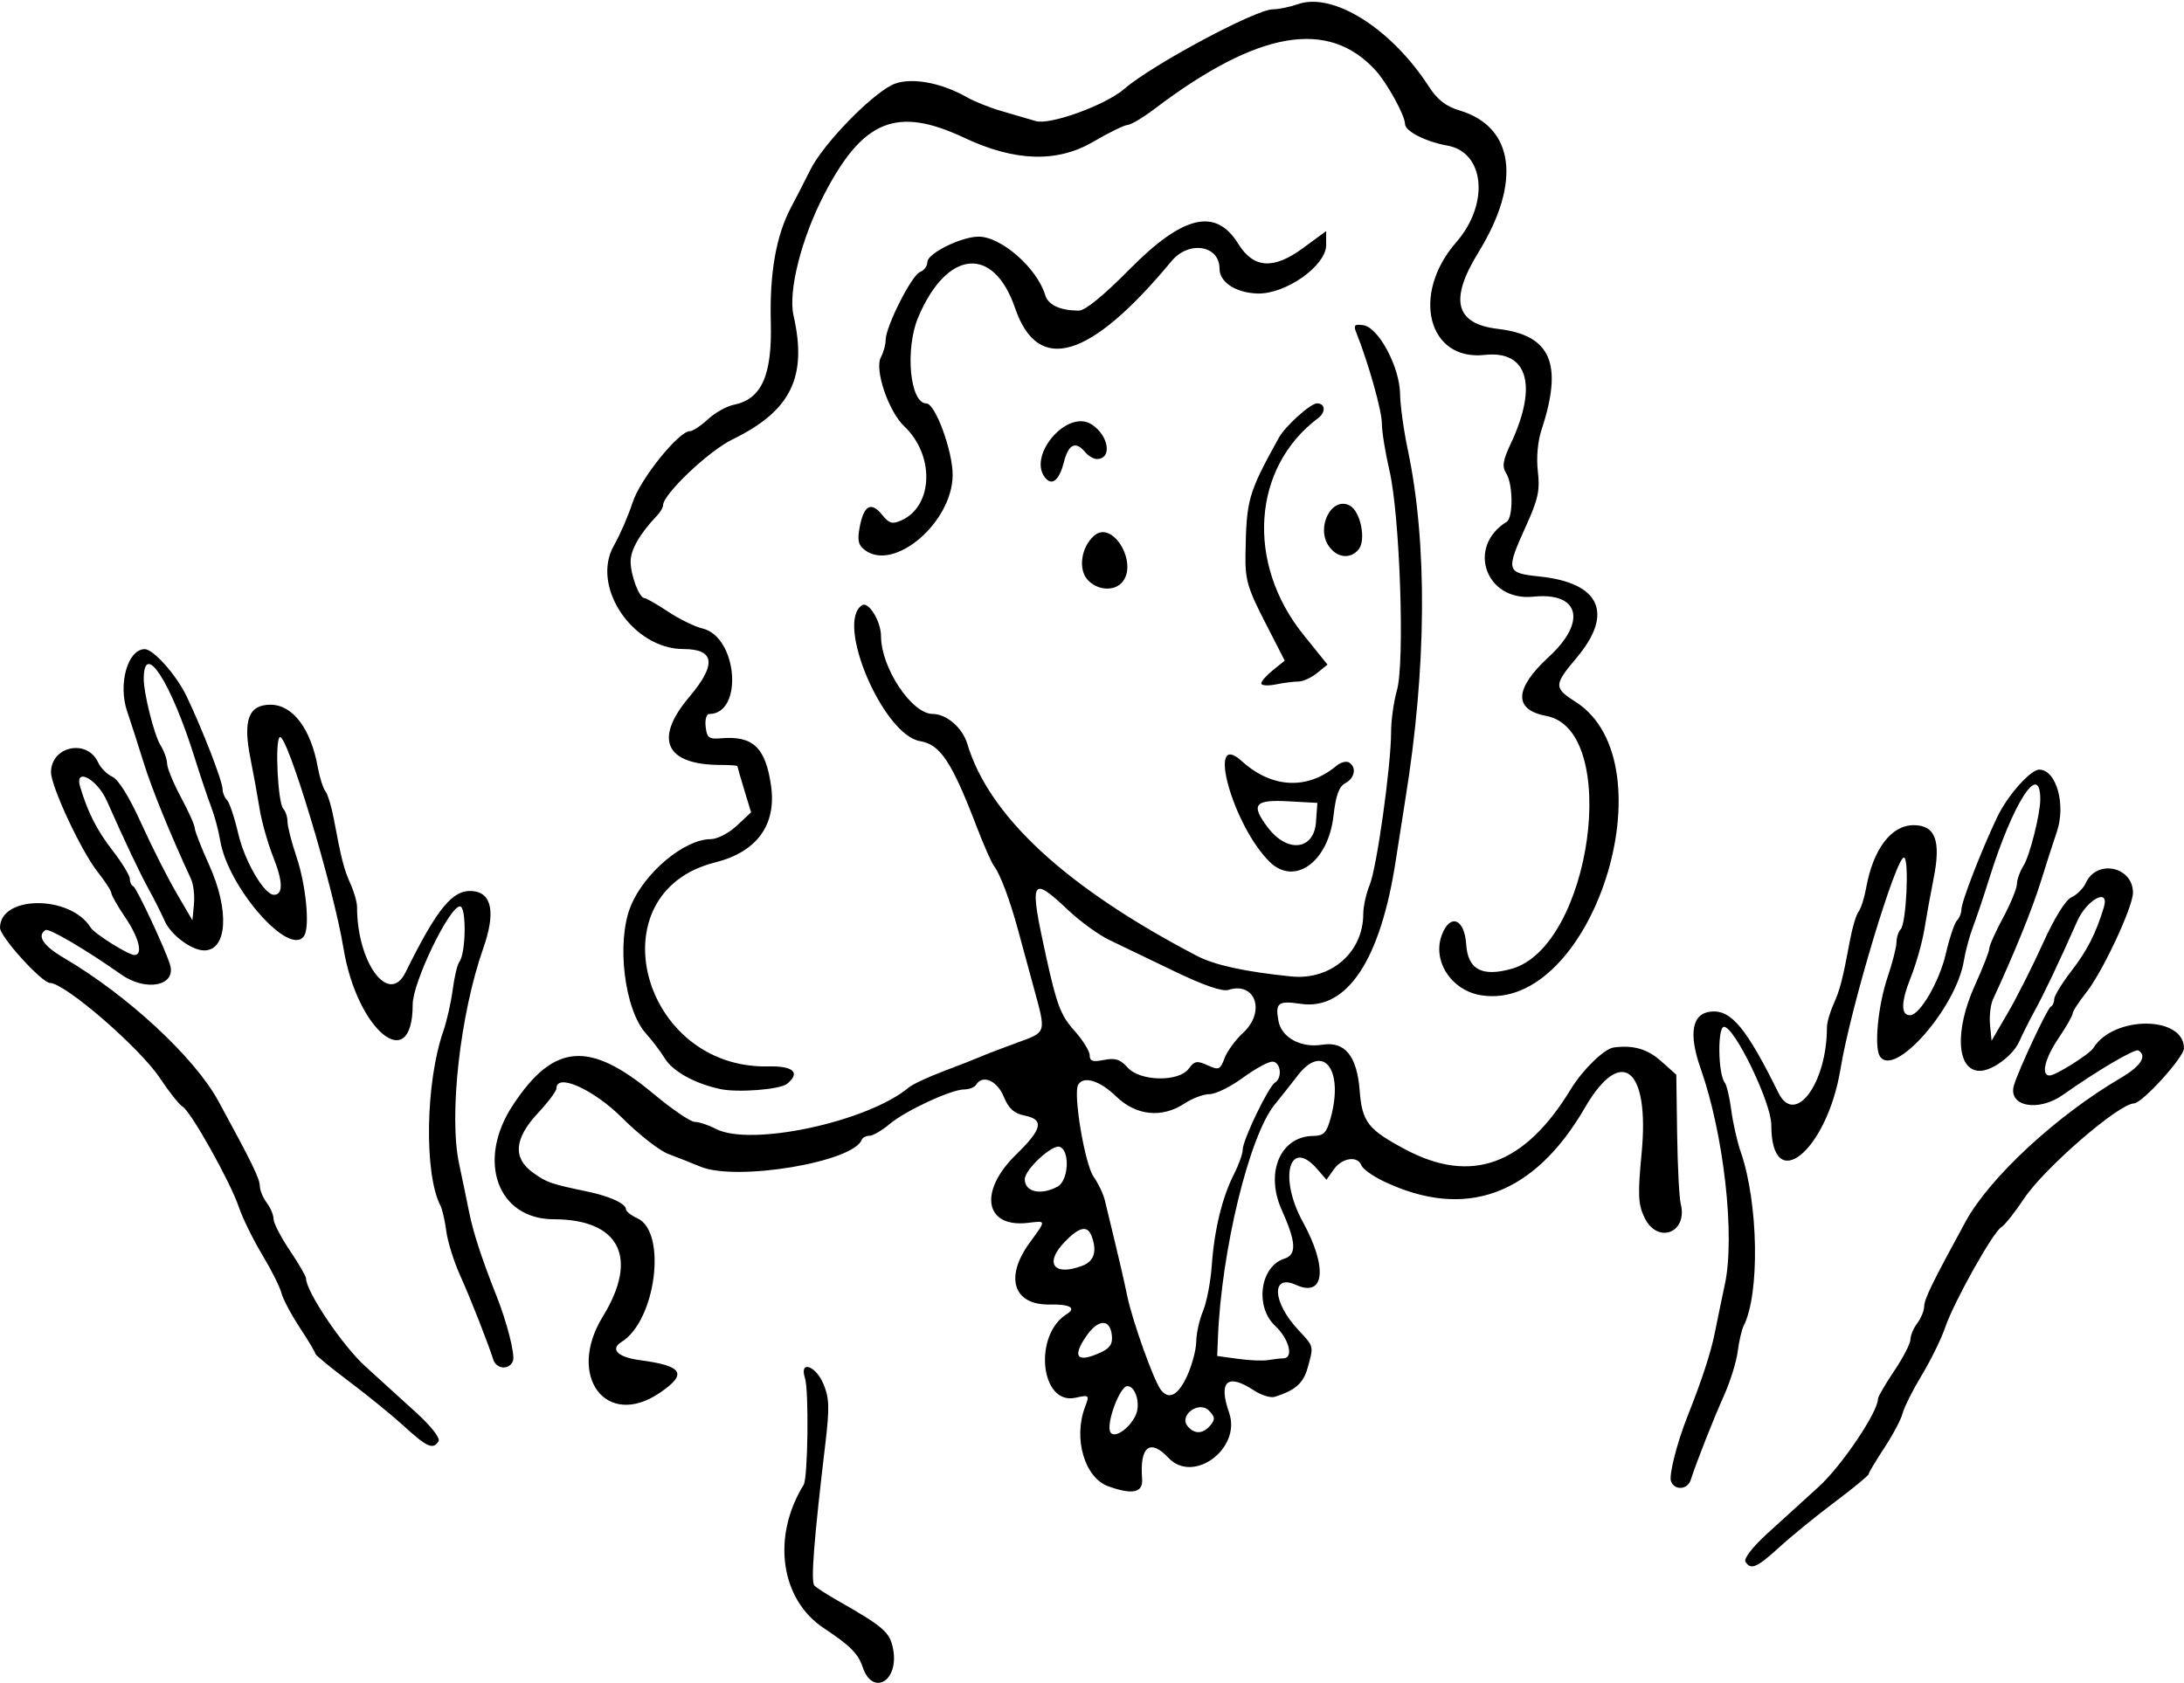 <?xml version="1.0" encoding="UTF-8"?>
<svg version="1.1" viewBox="0 0 471 363" xmlns="http://www.w3.org/2000/svg">
<path d="m186.01 359.53c-0.923-2.796-2.756-4.624-8.334-8.307-9.379-6.194-11.286-19.717-4.362-30.921 0.922-1.492 1.153-20.371 0.282-23.051-1.265-3.892 2.317-2.702 4.001 1.329 1.249 2.989 1.316 5.091 0.408 12.75-2.514 21.201-3.183 29.893-2.365 30.711 0.475 0.475 2.678 1.898 4.896 3.162 10.101 5.757 11.389 6.88 12.075 10.542 1.305 6.954-4.465 10.261-6.602 3.785zm190.41-22.657c-0.405-0.655 1.564-3.192 4.691-6.047 2.963-2.705 7.969-7.26 11.123-10.122 4.93-4.47 12.77-16.11 12.77-18.96 0-0.452 1.575-3.161 3.5-6.019s3.5-5.905 3.5-6.769c0-0.865 0.661-2.446 1.468-3.513 0.807-1.068 1.482-2.702 1.5-3.631 0.03-1.618 1.712-5.063 8.934-18.31 5.162-9.467 19.618-22.86 33.383-30.927 4.414-2.587 5.828-4.767 3.876-5.974-0.729-0.451-8.872 4.342-16.282 9.583-5.339 3.776-11.921 2.478-10.554-2.081 1.01-3.367 7.211-16.617 7.925-16.934 0.412-0.183 0.75-0.912 0.75-1.619 0-0.707 1.696-3.482 3.768-6.167 3.355-4.345 5.243-8.057 6.934-13.631 1.325-4.368-3.64-1.778-5.752 3-3.804 8.606-7.167 15.697-9.131 19.25-1.064 1.925-2.585 4.952-3.381 6.726-1.332 2.972-5.785 6.274-8.461 6.274-5.013 0-5.515-8.654-1.071-18.455 1.701-3.752 3.093-7.322 3.093-7.933 1.2e-4 -0.611 1.332-3.587 2.96-6.612s2.978-6.303 3-7.285c0.022-0.982 0.67-2.782 1.44-4 1.32-2.09 3.6-11.11 3.6-14.26 0-8.458-5.858 0.622-10.999 17.049-1.205 3.85-2.793 8.575-3.529 10.5-0.736 1.925-1.612 5.181-1.947 7.235-1.671 10.238-15.106 25.487-18.136 20.584-1.243-2.012-0.365-10.954 1.67-16.994 1.068-3.169 1.941-6.586 1.941-7.594s0.407-2.259 0.906-2.782c1.183-1.24 1.846-14.8 0.756-15.45-1.542-0.92-11.576 32.337-13.727 45.5-2.93 17.88-14.94 27.64-14.94 12.14 0-4.74-7.91-21.14-10.2-21.14-1.426 0-1.3 10.118 0.15 12 0.424 0.55 1.064 3.25 1.422 6s1.278 6.8 2.043 9c3.805 10.942 4.138 30.611 0.634 37.47-0.43 0.841-1.013 3.351-1.295 5.576-0.282 2.225-1.615 6.5-2.962 9.5-2.299 5.12-5.903 14.271-7.17 18.204-0.684 2.124-3.473 2.312-4.25 0.287-0.496-1.292 1.284-8.307 3.562-14.037 3.092-7.781 5.025-13.693 5.885-18 0.549-2.75 1.527-7.475 2.175-10.5 2.233-10.438-0.222-32.277-5.228-46.5-2.68-7.615-1.866-11.95 2.311-12.3 4.304-0.361 7.582 3.614 14.472 17.55 3.577 7.236 10.449-2.058 10.449-14.132 0-0.998 0.634-3.233 1.409-4.966 1.43-3.198 1.975-5.321 3.595-13.994 0.498-2.663 1.317-5.363 1.82-6 0.503-0.637 1.238-2.942 1.631-5.123 1.512-8.37 5.413-13.535 10.224-13.535 4.708 0 5.958 3.322 4.327 11.5-0.658 3.3-1.557 8.25-1.998 11-0.441 2.75-1.77 7.433-2.953 10.406-2.091 5.256-2.139 8.094-0.138 8.094 2.103 0 6.305-7.193 7.704-13.189 0.809-3.466 1.9-6.732 2.425-7.257 0.525-0.525 0.954-1.575 0.954-2.334 0-1.68 4.302-12.796 7.736-19.987 2.223-4.655 7.21-10.261 9.091-10.218 3.677 0.084 5.758 7.599 3.735 13.485-0.756 2.2-2.326 7.075-3.489 10.834-1.769 5.718-5.741 15.489-10.263 25.243-0.529 1.142-0.814 3.617-0.633 5.5l0.329 3.423 3.497-5.992c1.923-3.296 5.331-10.046 7.573-15 2.525-5.579 4.879-9.373 6.185-9.967 1.16-0.527 2.549-1.926 3.087-3.108 2.345-5.147 10.152-3.507 10.152 2.133 0 3.081-6.537 17.061-10.054 21.502-1.62 2.046-2.954 4.104-2.964 4.575-0.01 0.471-1.36 2.836-3 5.257-2.984 4.404-3.879 8.1-1.962 8.1 1.299 0 8.61-4.592 9.434-5.926 4.355-7.047 19.546-7.007 19.546 0.051 0 1.932-8.989 11.848-10.782 11.894-3.31 0.084-19.366 13.991-23.712 20.539-1.964 2.959-4.168 5.731-4.899 6.161-1.798 1.058-10.247 16.151-12.104 21.62-0.823 2.424-3.091 7.052-5.04 10.284-1.949 3.232-3.813 6.946-4.143 8.252-0.33 1.306-2.112 4.671-3.96 7.477s-3.36 5.342-3.36 5.635-3.263 2.982-7.25 5.974-9.368 7.375-11.957 9.74c-4.917 4.491-6.212 5.047-7.372 3.171zm-137.42-16.26c-5.108-1.858-7.578-10.33-4.994-17.128 0.978-2.572 0.92-2.627-2.067-1.971-7.587 1.666-9.148-13.558-1.852-18.067 2.108-1.303 0.62-2.132-3.667-2.042-7.83 0.164-9.818-5.793-4.42-13.245 3.681-5.081 3.699-4.839-0.339-4.367-9.328 1.089-10.68-6.793-2.527-14.734 5.666-5.519 6.107-7.559 1.822-8.416-2.272-0.454-3.417-1.501-4.513-4.125-1.447-3.462-4.546-4.775-5.942-2.516-0.34 0.55-1.479 1-2.53 1-2.811 0-12.678 4.577-16.131 7.482-1.645 1.385-3.595 2.518-4.332 2.518-0.737 0-1.49 0.393-1.673 0.874-1.835 4.811-26.991 9.006-34.753 5.796-1.969-0.814-5.122-2.061-7.006-2.769-1.884-0.709-6.311-4.175-9.838-7.702-6.196-6.196-14.236-9.818-14.236-6.415 0 0.576-1.8 2.978-4 5.337-5.122 5.493-5.457 9.705-1.021 12.863 2.979 2.122 3.805 2.407 11.785 4.071 4.764 0.993 8.236 2.603 8.236 3.819 0 0.442 1.102 1.306 2.45 1.92 6.456 2.942 4.009 22.095-3.409 26.68-2.55 1.576-0.81 3.298 3.972 3.932 9.299 1.234 10.324 2.933 4.256 7.057-11.57 7.86-20.15-3.65-12.27-16.46 7.821-12.713 3.651-20.969-10.606-20.994-12.126-0.022-16.658-12.629-8.827-24.552 8.831-13.446 16.522-14.076 30.389-2.49 3.974 3.32 7.972 6.04 8.885 6.043 0.913 3e-3 2.948 0.678 4.524 1.5 7.505 3.914 32.728-1.497 41.636-8.933 0.825-0.689 4.2-2.268 7.5-3.51s6.9-2.653 8-3.135c1.1-0.482 4.588-1.821 7.75-2.974 6.537-2.384 6.4-1.939 3.676-11.954-1.122-4.125-2.652-9.75-3.401-12.5-1.742-6.398-3.805-11.895-5.12-13.634-0.568-0.751-2.238-4.518-3.711-8.37-5.401-14.122-7.893-17.913-12.241-18.62-7.983-1.298-18.401-25.701-12.522-29.334 1.402-0.866 4.068 3.519 4.068 6.691 0 6.792 6.625 16.767 11.135 16.767 2.973 0 6.429 2.975 7.464 6.426 4.698 15.664 21.292 30.999 49.519 45.76 3.827 2.001 10.47 3.448 20.413 4.447 8.51 0.84 15.47-5.22 15.47-13.48 0-1.61 0.628-4.445 1.395-6.3 1.53-3.69 4.61-25.75 4.61-33 0-2.502 0.567-6.532 1.26-8.957 1.721-6.02 0.636-37.793-1.619-47.409-0.9-3.849-1.64-8.448-1.64-10.219 0-2.724-2.921-13.055-5.546-19.619-0.603-1.507-0.321-1.777 1.564-1.5 3.284 0.483 7.829 9.002 7.917 14.838 0.037 2.475 0.783 7.875 1.657 12 4.274 20.175 4.085 47.052-0.533 75.5-0.536 3.3-1.452 9.15-2.036 13-3.277 21.6-10.53 32.551-20.563 31.046-4.837-0.725-5.498-0.202-4.743 3.748 0.679 3.552 4.861 5.81 9.404 5.077 4.902-0.791 7.515 2.392 8.096 9.863 0.53 6.805 1.774 8.415 9.812 12.7 14.251 7.596 25.73 3.437 35.7-12.934 2.58-4.236 7.22-8.758 9.272-9.034 4.219-0.569 7.281 0.314 10.234 2.952l3.266 2.918 0.181 12.738c0.099 7.006 0.448 13.802 0.774 15.103 1.582 6.305-5.05 8.805-7.828 2.951-1.371-2.89-1.456-4.897-0.593-14.009 1.731-18.269-4.414-23.151-12.217-9.704-11.003 18.962-25.792 24.361-43.5 15.883-2.3-1.101-4.424-2.631-4.719-3.4-0.821-2.141-4.168-1.661-5.949 0.853l-1.595 2.25-1.938-2.25c-6.019-6.989-8.449 1.691-3.168 11.313 5.418 9.873 4.716 16.427-1.459 13.614-5.385-2.454-5.115 3.692 0.424 9.635 3.493 3.748 3.419 3.452 2.08 8.27-0.921 3.315-2.668 4.85-7.101 6.242-0.884 0.277-2.909-0.354-4.5-1.403-5.705-3.761-7.694-1.95-5.324 4.847 2.681 7.692-7.714 15.433-13.069 9.733-3.991-4.248-6.252-2.463-5.699 4.5 0.239 3.008-2.064 3.517-7.301 1.612zm5.933-15.365c1.09-2.37-0.03-6.24-1.8-6.24-1.661 0-4.695 8.283-3.652 9.971 0.867 1.402 4.132-0.828 5.452-3.724zm16.108 2.203c1.062-1.28 1.001-1.835-0.346-3.183-2.164-2.164-6.505 1.052-4.569 3.385 1.479 1.782 3.332 1.706 4.916-0.202zm-5.01-10.69c1.061-2.337 1.939-5.657 1.951-7.378 0.012-1.72 0.671-4.681 1.464-6.58 0.793-1.899 1.644-6.341 1.891-9.872 0.537-7.669 2.242-14.665 4.796-19.674 1.029-2.018 1.871-4.394 1.871-5.28 0-2.045 5.547-13.568 6.948-14.434 1.675-1.035 1.24-4.532-0.564-4.532-0.889 0-3.762 1.575-6.384 3.5s-5.833 3.503-7.134 3.507c-1.301 4e-3 -3.716 0.901-5.366 1.993-4.909 3.251-10.488 2.685-14.797-1.5-3.51-3.408-6.977-4.484-8.18-2.537-1.146 1.854 1.404 17.126 3.315 19.856 1.032 1.475 2.135 3.807 2.449 5.182 0.314 1.375 1.292 5.425 2.173 9s2.061 8.75 2.624 11.5c1.091 5.33 5.673 18.171 7.226 20.25 1.743 2.333 3.781 1.263 5.716-3zm20.72-3.74c2.314-0.025 1.275-4.188-1.75-7.014-4.444-4.151-3.252-12.833 1.989-14.497 2.696-0.856 2.547-3.559-0.582-10.531-3.613-8.052-0.286-15.857 6.796-15.94 2.262-0.027 2.873-0.644 3.744-3.782 2.938-10.578-1.59-16.435-7.121-9.213-1.279 1.67-3.502 4.483-4.939 6.25-5.465 6.722-11.465 31.363-12.226 50.213l-0.162 4 4.5 0.62c2.475 0.341 5.4 0.459 6.5 0.264 1.1-0.196 2.562-0.362 3.25-0.37zm-39.42-1.26c2.06-0.944 2.659-1.859 2.449-3.741-0.4-3.587-2.929-3.513-5.481 0.161-3.167 4.558-2.03 5.901 3.032 3.58zm-3.894-18.725c2.544-0.967 3.214-3.171 1.958-6.443-0.901-2.348-2.683-1.933-5.836 1.359-4.411 4.604-2.263 7.419 3.878 5.084zm-5.369-17.06c2.37-1.268 2.735-7.72 0.486-8.583-1.602-0.615-7.552 4.889-7.552 6.986 0 2.755 3.447 3.534 7.066 1.597zm28.3-25.451c1.223-1.672 1.772-1.772 4.052-0.733 2.435 1.11 2.717 0.991 3.673-1.54 0.57-1.508 2.357-3.954 3.972-5.435 4.944-4.535 2.709-11.138-3.142-9.282-1.316 0.418-5.33-0.967-11.712-4.041-5.34-2.572-11.61-5.589-13.932-6.705-2.322-1.115-6.307-3.997-8.855-6.404-8.138-7.687-8.529-6.859-4.785 10.124 2.264 10.269 3.13 12.541 6.004 15.753 1.847 2.064 3.358 4.483 3.358 5.375 0 1.279 0.653 1.492 3.083 1.006 2.418-0.484 3.514-0.133 5.08 1.625 2.69 3.019 11.063 3.182 13.203 0.255zm-169.16 77.19c-2.589-2.36-7.969-6.75-11.957-9.74s-7.25-5.68-7.25-5.97c0-0.293-1.512-2.829-3.36-5.635s-3.63-6.171-3.96-7.477c-0.33-1.306-2.194-5.019-4.143-8.252s-4.217-7.86-5.04-10.284c-1.857-5.47-10.306-20.562-12.104-21.62-0.73-0.43-2.934-3.202-4.899-6.161-4.346-6.55-20.402-20.46-23.712-20.54-1.793-0.05-10.782-9.96-10.782-11.9 0-7.058 15.191-7.097 19.546-0.051 0.824 1.334 8.135 5.926 9.434 5.926 1.917 0 1.022-3.696-1.962-8.1-1.64-2.42-2.99-4.786-3-5.257-0.01-0.471-1.344-2.53-2.964-4.575-3.517-4.43-10.054-18.41-10.054-21.49 0-5.64 7.806-7.28 10.152-2.133 0.538 1.182 1.928 2.58 3.087 3.108 1.306 0.594 3.66 4.388 6.185 9.967 2.242 4.954 5.65 11.704 7.573 15l3.497 5.992 0.329-3.423c0.181-1.883-0.104-4.358-0.633-5.5-4.521-9.754-8.494-19.525-10.263-25.243-1.162-3.76-2.733-8.64-3.489-10.84-2.023-5.886 0.058-13.401 3.735-13.485 1.881-0.043 6.868 5.563 9.091 10.218 3.434 7.19 7.736 18.31 7.736 19.99 0 0.759 0.429 1.809 0.954 2.334 0.525 0.525 1.616 3.79 2.425 7.257 1.399 6 5.6 13.19 7.703 13.19 2.001 0 1.952-2.837-0.138-8.094-1.183-2.98-2.511-7.66-2.953-10.41-0.441-2.75-1.341-7.7-1.998-11-1.63-8.178-0.38-11.5 4.327-11.5 4.811 0 8.713 5.165 10.224 13.535 0.394 2.181 1.128 4.486 1.631 5.123 0.503 0.637 1.322 3.337 1.82 6 1.62 8.673 2.165 10.795 3.595 13.994 0.775 1.733 1.409 3.968 1.409 4.966 0 12.074 6.872 21.368 10.449 14.132 6.89-13.936 10.168-17.911 14.472-17.55 4.176 0.35 4.991 4.686 2.311 12.3-5.006 14.223-7.461 36.062-5.228 46.5 0.647 3.025 1.626 7.75 2.175 10.5 0.859 4.307 2.792 10.219 5.885 18 2.277 5.73 4.057 12.746 3.562 14.037-0.777 2.025-3.567 1.837-4.25-0.287-1.266-3.932-4.871-13.084-7.17-18.204-1.347-2.999-2.68-7.274-2.962-9.5-0.282-2.225-0.865-4.735-1.295-5.576-3.504-6.859-3.171-26.528 0.634-37.47 0.765-2.2 1.685-6.25 2.043-9 0.359-2.75 0.999-5.45 1.422-6 1.45-1.882 1.576-12 0.15-12-2.287 0-10.196 16.4-10.196 21.14 0 15.5-12.012 5.74-14.934-12.14-2.152-13.16-12.186-46.42-13.728-45.5-1.09 0.65-0.426 14.209 0.756 15.45 0.499 0.52 0.906 1.77 0.906 2.78 0 1.007 0.874 4.425 1.941 7.594 2.035 6.04 2.914 14.982 1.67 16.994-3.03 4.9-16.466-10.35-18.136-20.58-0.336-2.06-1.212-5.32-1.948-7.24s-2.324-6.65-3.529-10.5c-5.141-16.43-10.999-25.51-10.999-17.05 0 3.151 2.276 12.171 3.599 14.264 0.77 1.218 1.418 3.018 1.44 4 0.022 0.982 1.372 4.26 3 7.285s2.96 6 2.96 6.612c1.26e-4 0.611 1.392 4.181 3.093 7.933 4.444 9.81 3.942 18.46-1.071 18.46-2.676 0-7.129-3.3-8.461-6.27-0.796-1.78-2.317-4.81-3.381-6.73-1.964-3.553-5.327-10.644-9.131-19.25-2.112-4.779-7.077-7.368-5.752-3 1.691 5.573 3.579 9.286 6.934 13.631 2.073 2.68 3.769 5.46 3.769 6.17 0 0.707 0.338 1.436 0.75 1.619 0.715 0.318 6.915 13.567 7.925 16.934 1.367 4.56-5.214 5.858-10.554 2.081-7.41-5.241-15.553-10.034-16.282-9.583-1.953 1.207-0.538 3.387 3.876 5.974 13.765 8.067 28.221 21.459 33.383 30.927 7.222 13.246 8.903 16.692 8.934 18.31 0.017 0.93 0.692 2.564 1.5 3.631 0.808 1.07 1.469 2.65 1.469 3.51 0 0.865 1.575 3.911 3.5 6.769 1.925 2.858 3.5 5.567 3.5 6.019 0 2.849 7.837 14.489 12.765 18.96 3.154 2.862 8.16 7.417 11.123 10.122 3.127 2.855 5.096 5.392 4.691 6.047-1.16 1.877-2.455 1.32-7.372-3.171zm68.073-72.802c-5.449-1.177-10.151-3.775-11.885-6.566-0.968-1.558-2.799-3.979-4.07-5.38-4.678-5.157-6.446-19.764-3.324-27.457 2.95-7.27 11.59-14.5 17.33-14.5 1.353 0 3.851-1.3 5.552-2.888l3.092-2.888-1.475-4.862c-0.811-2.674-1.48-4.974-1.486-5.112s-1.6-0.25-3.543-0.25c-11.972 0-14.549-5.531-6.83-14.659 5.93-7.01 5.53-10.34-1.23-10.34-10.965 0-20.057-13.51-15.022-22.322 1.313-2.298 3.128-6.477 4.034-9.287 1.62-5.04 9.94-15.39 12.36-15.39 0.613 0 2.361-1.156 3.886-2.569s4.046-2.824 5.604-3.135c5.975-1.195 8.262-6.327 7.957-17.856-0.281-10.596 1.157-18.7 4.393-24.767 0.931-1.745 2.802-5.389 4.158-8.099 2.71-5.415 12.546-15.657 17.494-18.216 3.541-1.831 10.392-0.735 16.225 2.595 1.65 0.942 5.025 2.291 7.5 2.997 2.475 0.706 5.781 1.673 7.347 2.149 3.075 0.934 15.098-3.435 19.153-6.96 5.91-5.134 28.31-17.137 31.99-17.137 1.218 0 3.659-0.503 5.423-1.118 7.579-2.642 20.095 5.22 28.185 17.705 1.892 2.92 3.695 4.333 6.657 5.221 11.82 3.541 13.413 15.464 4.088 30.6-6.328 10.272-5.02 15.435 4.184 16.521 11.447 1.35 14.113 7.501 9.425 21.745-0.838 2.548-1.15 6.062-0.799 9.024 0.479 4.047 0.059 5.988-2.538 11.715-4.426 9.761-4.314 10.177 2.934 10.935 13.048 1.364 16.036 7.953 7.954 17.538-4.922 5.837-4.939 6.493-0.25 9.473 20.85 13.248 3.501 67.19-20.365 63.317-6.417-1.041-10.564-7.444-8.44-13.031 1.785-4.696 4.89-3.49 5.25 2.039 0.354 5.444 3.373 7.076 9.788 5.289 17.193-4.788 23.626-51.516 7.508-54.54-7.137-1.339-6.946-5.873 0.537-12.766 8.254-7.603 6.596-13.999-3.364-12.971-10.257 1.059-14.464-10.757-5.747-16.144 1.442-0.891 1.385-8.095-0.083-10.446-0.936-1.5-0.749-2.754 0.95-6.369 5.916-12.586 3.693-20.222-5.586-19.191-12.271 1.364-15.943-13.083-6.17-24.279 7.205-8.254 6.201-19.412-1.879-20.873-4.74-0.852-9.15-3.11-9.15-4.678 0-1.804-3.86-8.829-6.36-11.559-10.22-11.2-25.38-8.556-47.64 8.307-2.475 1.875-5.099 3.439-5.832 3.476-0.732 0.037-4.072 1.673-7.422 3.636-7.76 4.545-16.89 4.266-27.75-0.849-14.6-6.877-21.89-3.93-30.27 12.224-4.911 9.476-7.79 20.869-6.598 26.107 3.028 13.299-0.57 20.583-13.205 26.736-5.1 2.482-14.93 11.822-14.93 14.172 0 0.492-0.572 1.49-1.271 2.217-3.653 3.797-5.729 7.387-5.729 9.909 0 2.981 1.863 7.912 2.989 7.912 0.367 0 2.658 1.315 5.09 2.923s5.771 3.243 7.421 3.634c7.577 1.797 8.884 18.443 1.448 18.443-0.595 0-0.939 1.238-0.765 2.75 0.275 2.389 0.711 2.716 3.316 2.492 6.904-0.594 9.615 1.983 10.789 10.258 1.197 8.435-3.065 14.27-12.071 16.523-25.99 6.503-15.994 44.64 11.532 43.997 5.356-0.125 6.937 1.359 4 3.755-1.522 1.242-10.645 1.951-14.469 1.125zm118.45-49.076c-7.948-7.948-13.634-28.645-5.953-21.671 6.483 5.887 14.13 6.282 20.407 1.056 0.928-0.773 2.165-1.109 2.75-0.748 1.668 1.031 1.247 3.37-0.804 4.468-1.362 0.729-2.051 2.631-2.55 7.037-1.136 10.039-8.458 15.25-13.851 9.857zm10.071-8.482 0.303-4.159-6.182-0.342c-7.431-0.41-8.283 0.688-4.442 5.724 4.18 5.48 9.882 4.804 10.321-1.224zm-11.8-29.93c0-0.461 1.139-1.754 2.532-2.875l2.532-2.038-4.282-8.355c-3.743-7.303-4.27-9.128-4.184-14.5 0.189-11.94 0.543-13.182 7.173-25.199 1.38-2.509 6.86-7.451 8.25-7.451 1.797 0 1.947 1.915 0.249 3.185-14.234 10.648-15.626 31.282-3.155 46.759l5.167 6.412-2.25 1.822c-1.24 1.01-3.05 1.83-4.02 1.83-0.97 0-3.171 0.281-4.889 0.625-1.719 0.344-3.125 0.248-3.125-0.212zm-37.439-22.345c-2.083-2.301-1.421-6.979 1.342-9.479 4.088-3.7 9.844 6.265 5.898 10.212-1.798 1.798-5.266 1.447-7.239-0.733zm-47.972-6.378c-1.496-1.093-1.735-2.098-1.192-4.994 0.88-4.69 2.464-5.585 4.794-2.707 1.595 1.969 2.221 2.145 4.285 1.205 6.795-3.096 7.099-14.018 0.563-20.212-3.44-3.26-6.494-12.262-5.066-14.932 0.564-1.054 1.026-2.734 1.027-3.733 1e-3 -2.859 5.597-13.948 7.386-14.634 0.88-0.332 1.61-1.321 1.61-2.191 0-1.822 7.272-5.43 11-5.457 4.883-0.036 12.64 6.753 14.417 12.616 0.649 2.141 3.192 3.319 7.221 3.344 1.376 0.009 5.27-3.157 10.923-8.88 11.588-11.733 18.626-13.394 23.479-5.541 3.284 5.313 7.593 5.609 13.931 0.956l5.03-3.69v2.991c0 4.494-8.753 10.668-14.841 10.468-4.68-0.155-8.16-2.443-8.16-5.373 0-5.054-6.622-6.094-10.332-1.624-17.58 21.186-28.82 24.569-33.75 10.159-4.64-13.578-14.65-12.675-20.86 1.882-2.93 6.865-1.84 18.667 1.72 18.667 1.933 0 5.722 10.363 5.672 15.513-0.098 10.14-12.532 20.804-18.861 16.176zm99.995-0.873c-2.865-4.09 0.615-10.851 4.511-8.765 2.331 1.248 3.572 7.44 1.896 9.46-1.778 2.143-4.637 1.833-6.407-0.695zm-60.896-14.462c-4.566-4.566 4.353-15.339 9.764-11.794 3.71 2.43 4.43 7.444 1.08 7.444-0.7 0-1.84-0.675-2.52-1.5-2.042-2.46-3.591-1.724-4.574 2.174-0.908 3.603-2.374 5.045-3.739 3.68z"/>
</svg>
